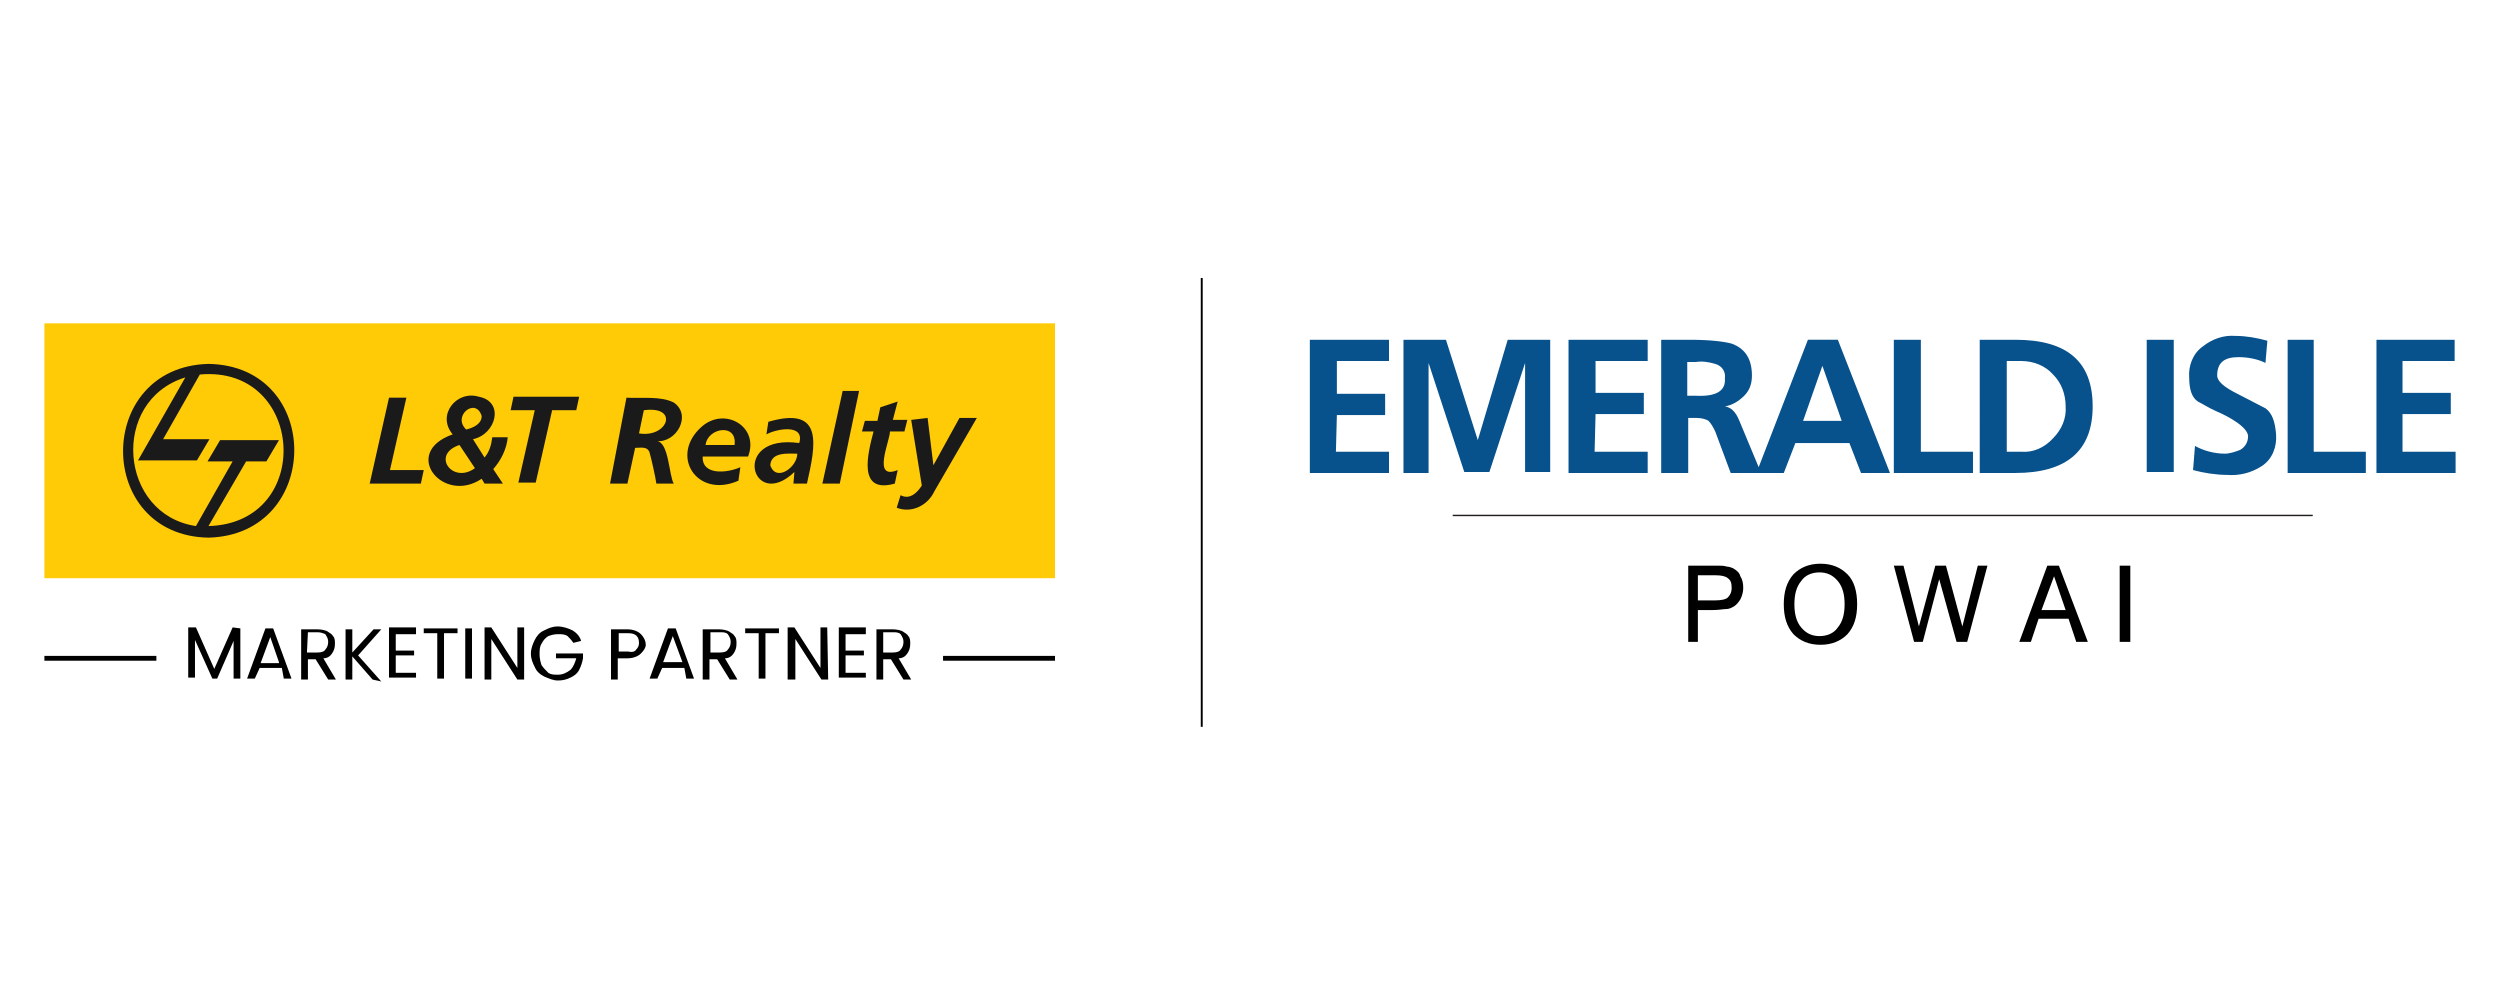 <svg version="1.1" id="Layer_1" xmlns="http://www.w3.org/2000/svg" x="0" y="0" viewBox="0 0 259 104" style="enable-background:new 0 0 259 104" xml:space="preserve"><style>.st3{fill:none;stroke:#000;stroke-width:.5;stroke-miterlimit:10}.st5{enable-background:new}</style><path d="M124.4 28.8h.2v46.5h-.2z"/><path style="fill:#ffca06" d="M4.6 33.5h104.7v26.4H4.6z"/><path d="m20.3 54.5 3.8-6.7h-2.6l1.3-2.2h6.1l-1.3 2.2h-2.1l-3.9 6.7c11-.3 10-16.7-.9-15.7l-3.8 6.7h4.8l-1.3 2.2h-6.1l4.9-8.6c-7.8 2.4-6.9 14.2 1.1 15.4m1.3-16.8c11.9.2 11.8 17.7 0 18-11.8-.2-11.8-17.7 0-18z" style="fill-rule:evenodd;clip-rule:evenodd;fill:#1a1a1a"/><path d="m94.4 43.5 1.1 6.8c-.5.8-1.3 1.5-2.2 1l-.4 1.3c1.5.6 3.2-.2 3.9-1.7l4.4-7.6h-1.8l-2.7 4.9-.6-4.9-1.7.2zm-5.1 1.2h1.2c-.6 2.3-1.7 6.5 2.2 5.4l.3-1.4c-2.7 1.1-.8-3-.8-4h1.5l.3-1.2h-1.5l.5-1.9-1.8.6-.3 1.4h-1.3l-.3 1.1zm-4.1 5.4H87l2-9.6h-1.7l-2.1 9.6zm-5.4-1.9c.1-1.4 1.8-1.2 2.8-1.2 0 1.4-2.2 3-2.8 1.2zm2.4 1.9h1.4c.9-4 1.8-8.1-4-6.4l-.2 1.3c1.1-.6 4-1.1 3.4.9-7.2-1-4.9 7.2-.5 3l-.1 1.2zm-9.1-4c.2-1.8 3.3-2.3 3 0h-3zm4.4 1.2c1.2-3.1-2.4-5.2-4.8-3.1-3.4 3-.5 7.5 3.8 5.6l.2-1.4c-1.3.6-4 .9-3.9-1.1h4.7zm-10.8-4.8c3.7-.5 2.5 2.9-.5 2.4l.5-2.4zm-3.5 7.6H65l.8-3.7c.5 0 1.3-.2 1.5.5.2.7.6 2.5.7 3.2h1.8c-.5-.8-.5-4.4-1.8-4.4 2.1.2 3.7-2.7 1.8-4-1.4-.7-3.3-.4-4.9-.5l-1.7 8.9zm-10.3-7.6h2.5L53.7 50h1.8l1.7-7.5h2.5l.3-1.4h-6.8l-.3 1.4zm-3 .6c0 .8-.8 1.2-1.6 1.4-1.5-1.4 1-3.4 1.6-1.4zm-.7 5.4c-2.3 1.7-4.6-1.4-1.6-2.4l1.6 2.4zm1 1.6h1.9l-1-1.5c.8-.9 1.4-2.1 1.5-3.3H51c-.1.8-.3 1.5-.8 2.1L49 45.5c2.4-.5 3.3-3.9.6-4.4-2.3-.7-4.4 1.9-2.7 3.9-5.4 1.9-1 7.3 3 4.6l.3.5zm-11.9 0h5.3l.3-1.4h-3.5l1.7-7.5h-1.8l-2 8.9z" style="fill:#1a1a1a"/><path d="M24.9 65.1v5.2h-.7v-3.9l-1.7 3.9H22l-1.8-4v3.9h-.7V65h.8l1.9 4.3 1.9-4.3.8.1zM29.2 69.2h-2.3l-.5 1.1h-.8l1.9-5.2h.8l1.9 5.2h-.8l-.2-1.1zm-.3-.6L28 66l-1 2.7h1.9zM34 70.4l-1.3-2.1h-.8v2.1h-.7v-5.2h1.7c.4 0 .8.1 1 .2.3.2.5.3.6.5.2.2.2.5.2.8 0 .4-.1.7-.3 1-.2.3-.5.5-.9.5l1.3 2.2H34zm-2.2-2.8h1.1c.4 0 .7-.1.8-.3.2-.2.3-.5.3-.8 0-.3-.1-.5-.3-.8-.2-.1-.5-.2-.8-.2h-1l-.1 2.1zM38.6 70.4 36.5 68v2.4h-.7v-5.2h.7v2.4l2.2-2.4h.8l-2.4 2.7 2.4 2.7-.9-.2zM41 65.7v1.7h1.9v.5H41v1.8h2.1v.5h-2.8V65h2.8v.7H41zM47.4 65.1v.5H46v4.7h-.7v-4.7h-1.4v-.5h3.5zM48.9 65.1v5.2h-.7v-5.2h.7zM54.3 70.4h-.7l-2.7-4.2v4.2h-.7V65h.7l2.7 4.2V65h.7v5.4zM59.4 66.6c-.2-.3-.4-.5-.6-.7-.3-.2-.6-.2-1-.2s-.7.1-1 .2c-.3.2-.5.4-.7.8-.2.3-.2.7-.2 1.1 0 .4.1.8.2 1.1.2.3.4.5.7.8.3.2.6.2 1 .2.5 0 .9-.2 1.3-.5.3-.3.5-.8.6-1.2h-2.1v-.5h2.8v.5c-.1.5-.2.8-.4 1.2-.2.4-.5.6-.9.8-.4.2-.8.3-1.3.3s-.9-.2-1.4-.4c-.4-.2-.8-.5-1-1-.2-.4-.4-.8-.4-1.4 0-.5.2-1 .4-1.4.2-.4.5-.8 1-1 .4-.2.8-.4 1.4-.4.5 0 1.1.2 1.5.4.5.3.8.7.9 1.1l-.8.2zM66.4 67.7c-.3.3-.8.5-1.4.5h-1v2.2h-.7v-5.2H65c.6 0 1.1.2 1.4.5.3.3.5.7.5 1.1 0 .3-.2.6-.5.9zm-.5-.4c.2-.2.3-.4.3-.7 0-.7-.4-1-1.1-1h-1v1.9h1c.4.1.7 0 .8-.2zM70.9 69.2h-2.3l-.5 1.1h-.8l1.9-5.2h.8l1.9 5.2h-.8l-.2-1.1zm-.2-.6-1-2.7-1 2.7h2zM75.6 70.4l-1.3-2.1h-.8v2.1h-.7v-5.2h1.7c.4 0 .8.1 1 .2.3.2.5.3.6.5.2.2.2.5.2.8 0 .4-.1.7-.3 1-.2.3-.5.5-.9.5l1.3 2.2h-.8zm-2-2.8h1c.4 0 .7-.1.8-.3.2-.2.3-.5.3-.8 0-.3-.1-.5-.3-.8-.2-.2-.5-.2-.8-.2h-1v2.1zM80.7 65.1v.5h-1.4v4.7h-.7v-4.7h-1.4v-.5h3.5zM85.8 70.4h-.7l-2.7-4.2v4.2h-.8V65h.7l2.7 4.2V65h.7l.1 5.4zM87.6 65.7v1.7h1.9v.5h-1.9v1.8h2.1v.5h-2.8V65h2.8v.7h-2.1zM93.6 70.4l-1.3-2.1h-.8v2.1h-.7v-5.2h1.7c.4 0 .8.1 1 .2.3.2.5.3.6.5.2.2.2.5.2.8 0 .4-.1.7-.3 1-.2.3-.5.5-.9.5l1.3 2.2h-.8zm-2.1-2.8h1c.4 0 .7-.1.8-.3.2-.2.3-.5.3-.8 0-.3-.1-.5-.3-.8-.2-.2-.5-.2-.8-.2h-1v2.1z"/><path class="st3" d="M4.6 68.2h11.6M97.7 68.2h11.6"/><path d="M138.4 46.8h5.5V49h-8.2V35.2h8.2v2.2h-5.4v3.4h5V43h-5l-.1 3.8zm14.7-1.2-3.3-10.4h-4.4V49h2.6V37.6l3.7 11.3h2.6l3.7-11.3v11.3h2.6V35.2h-4.4l-3.1 10.4zm12.2-2.7h5v-2.2h-5v-3.3h5.4v-2.2h-8.2V49h8.2v-2.2h-5.5l.1-3.9zm25.1-7.7 5.4 13.8h-3l-1.2-3.1H186l-1.2 3.1h-5.5l-1.6-4.3c-.2-.4-.4-.8-.7-1.1-.3-.2-.8-.3-1.2-.3h-.9V49h-2.8V35.2h3c2.1 0 3.6.2 4.3.4 1.4.5 2.1 1.6 2.1 3.3 0 .8-.2 1.5-.8 2.1-.6.6-1.3 1-2 1.1.6.1 1.1.5 1.5 1.5l2 4.8 5.1-13.2h3.1zm-11.7 4c.1-.7-.3-1.3-1-1.5-.7-.2-1.3-.3-2-.2h-.9V41h.9c2.1.1 3.1-.5 3-1.8zm12.1 4.4-2-5.7-2 5.7h4zm8.2-8.4h-2.8V49h8.2v-2.2H199V35.2zm17.8 6.9c0 4.6-2.7 6.9-8 6.9h-3.7V35.2h3.7c5.4 0 8 2.3 8 6.9zm-2.8 0c0-1.2-.4-2.4-1.3-3.3-.8-.9-2-1.4-3.3-1.4h-1.5v9.4h1.5c1.2.1 2.4-.4 3.3-1.4.9-.9 1.4-2.1 1.3-3.3zm8.4 6.8h2.8V35.2h-2.8v13.7zm12.3-6.6-2.9-1.5c-1.4-.7-2.1-1.3-2.1-1.9 0-1.3.7-1.9 2.2-1.9 1 0 2 .2 2.8.6l.2-2.3c-1.1-.3-2.2-.5-3.3-.5-1.2-.1-2.4.3-3.4 1.1-1 .7-1.5 2-1.4 3.2 0 1.3.3 2.1.9 2.5.6.3 1.2.7 1.9 1 .7.3 1.5.7 2.2 1.2.7.5 1.1 1 1.1 1.4 0 .6-.3 1.1-.8 1.4-.5.2-1.1.4-1.6.4-1.1 0-2.2-.3-3.1-.8l-.2 2.5c1.1.3 2.4.5 3.5.5 1.3.1 2.5-.2 3.6-.9s1.6-2 1.5-3.3c-.1-1.3-.4-2.2-1.1-2.7zm5-7.1H237V49h8.1v-2.2h-5.4V35.2zm9.2 11.6v-3.9h5v-2.2h-5v-3.3h5.4v-2.2h-8.1V49h8.2v-2.2h-5.5z" style="fill:#07518c"/><path d="M174.9 66.5v-7.9h2.9c.5 0 .8 0 1.1.1.2 0 .5.1.7.2.3.2.6.4.7.8.2.3.3.7.3 1.2 0 .4-.1.8-.3 1.2-.2.3-.4.6-.8.8-.2.1-.4.2-.7.2-.3 0-.7.1-1.3.1h-1.6v3.3h-1zm1-4.3h1.8c.6 0 1.1-.1 1.3-.3.2-.2.4-.5.4-1s-.1-.8-.4-1c-.2-.2-.7-.3-1.2-.3h-1.9v2.6zM184.8 62.6c0-1.3.3-2.3 1-3.1.7-.7 1.6-1.1 2.8-1.1 1.2 0 2.1.4 2.8 1.1.7.7 1 1.8 1 3.1s-.3 2.3-1 3.1c-.7.7-1.6 1.1-2.8 1.1-1.2 0-2.1-.4-2.8-1.1-.7-.8-1-1.8-1-3.1zm1.1 0c0 1 .2 1.8.7 2.4.5.6 1.1.9 1.9.9.8 0 1.5-.3 1.9-.9.5-.6.7-1.4.7-2.4s-.2-1.8-.7-2.4c-.5-.6-1.1-.9-1.9-.9-.8 0-1.5.3-1.9.9-.5.6-.7 1.4-.7 2.4zM198.3 66.5l-2.1-7.9h1l1.6 6.3 1.7-6.3h1.1l1.7 6.3 1.6-6.3h1l-2.1 7.9h-1.1l-1.8-6.5-1.7 6.5h-.9zM209.2 66.5l2.9-7.9h1.2l3 7.9h-1.2l-.8-2.4h-3.1l-.8 2.4h-1.2zm2.3-3.3h2.5l-1.2-3.5-1.3 3.5zM219.6 66.5v-7.9h1.1v7.9h-1.1z" class="st5"/><path style="fill:none;stroke:#231f20;stroke-width:.15;stroke-miterlimit:10" d="M150.5 53.4h89.1"/></svg>